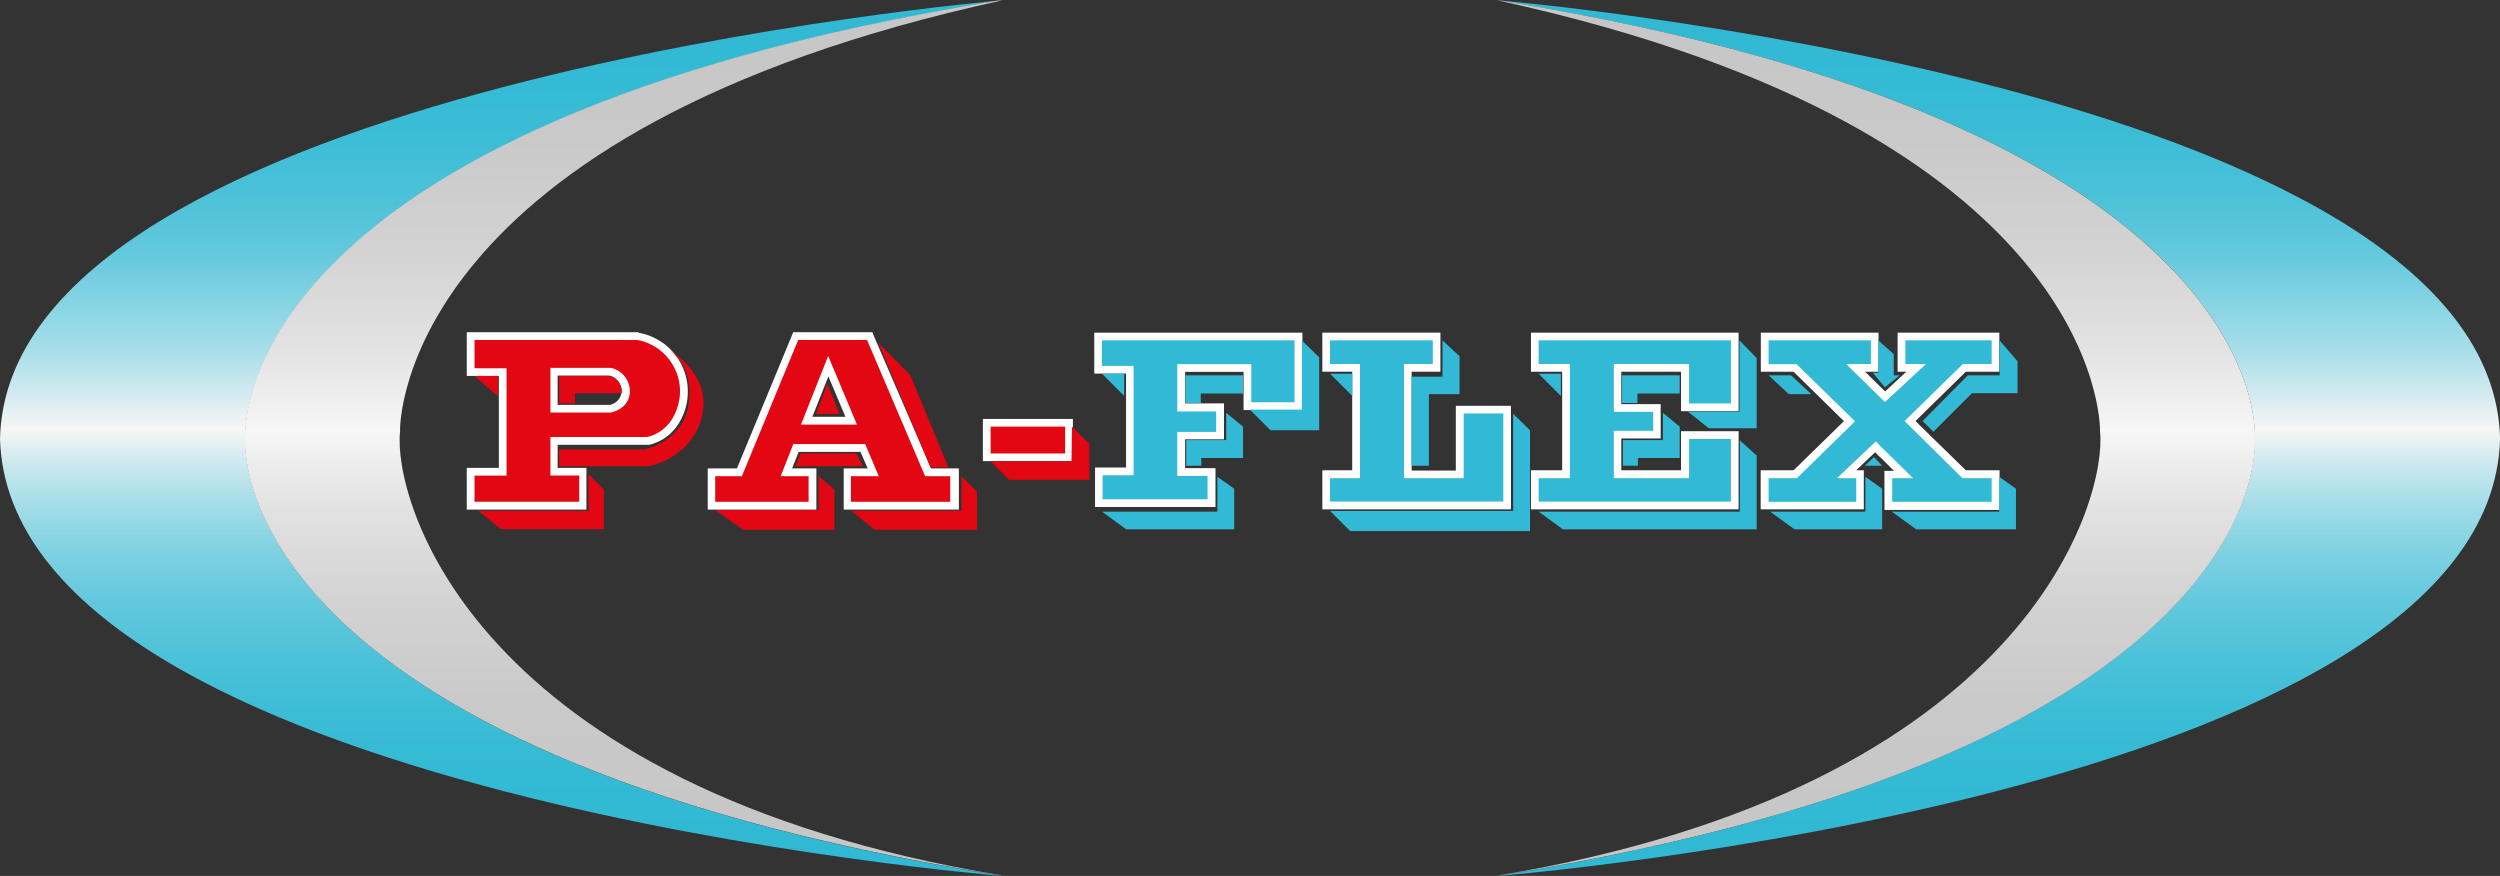 <svg id="Layer_1" data-name="Layer 1" xmlns="http://www.w3.org/2000/svg" xmlns:xlink="http://www.w3.org/1999/xlink" viewBox="0 0 347.45 121.74"><rect x="0" y="0" width="347.45" height="121.74" fill="#333333" stroke="none"/><defs><style>.cls-1{fill:none;}.cls-2{clip-path:url(#clip-path);}.cls-3{fill:#e30613;}.cls-4{fill:#fff;}.cls-5{fill:#32b9d5;}.cls-6{clip-path:url(#clip-path-2);}.cls-7{fill:url(#linear-gradient);}.cls-8{clip-path:url(#clip-path-3);}.cls-9{fill:url(#linear-gradient-2);}.cls-10{clip-path:url(#clip-path-4);}.cls-11{fill:url(#linear-gradient-3);}.cls-12{clip-path:url(#clip-path-5);}.cls-13{fill:url(#linear-gradient-4);}</style><clipPath id="clip-path" transform="translate(-6.5 -8.54)"><rect class="cls-1" x="-19.36" y="-9" width="388.48" height="157.49"/></clipPath><clipPath id="clip-path-2" transform="translate(-6.5 -8.54)"><path class="cls-1" d="M6.5,69.55v0C8,119.21,145.69,130.27,145.69,130.27,38.83,113,40.51,71,40.6,69.59h0v0h0c-.09-1.43-1.77-43.75,105.09-61,0,0-138.18,11.77-139.19,61"/></clipPath><linearGradient id="linear-gradient" x1="-14" y1="148.54" x2="-13" y2="148.54" gradientTransform="matrix(0, -121.74, -121.74, 0, 18151.96, -1582.58)" gradientUnits="userSpaceOnUse"><stop offset="0" stop-color="#30b9d4"/><stop offset="0.01" stop-color="#30b9d4"/><stop offset="0.12" stop-color="#33bad4"/><stop offset="0.19" stop-color="#3cbdd6"/><stop offset="0.25" stop-color="#4cc2d9"/><stop offset="0.31" stop-color="#62c8dd"/><stop offset="0.37" stop-color="#7ed1e1"/><stop offset="0.42" stop-color="#a1dce7"/><stop offset="0.47" stop-color="#cae8ee"/><stop offset="0.51" stop-color="#f6f6f6"/><stop offset="0.55" stop-color="#d3ebf0"/><stop offset="0.6" stop-color="#a8dee9"/><stop offset="0.66" stop-color="#83d3e2"/><stop offset="0.71" stop-color="#65c9dd"/><stop offset="0.77" stop-color="#4ec2d9"/><stop offset="0.84" stop-color="#3dbdd6"/><stop offset="0.91" stop-color="#33bad5"/><stop offset="1" stop-color="#30b9d4"/></linearGradient><clipPath id="clip-path-3" transform="translate(-6.5 -8.54)"><path class="cls-1" d="M145.23,8.61C38.8,25.91,40.47,68.12,40.55,69.55h0v0h0c-.08,1.43-1.75,43.33,104.74,60.62l.59.06C71.76,118,61.08,77.69,62.1,68.52h0v0c-.08-1.44.44-41.83,83.78-59.95l-.65.07"/></clipPath><linearGradient id="linear-gradient-2" x1="-14" y1="148.54" x2="-13" y2="148.54" gradientTransform="matrix(0, -121.74, -121.74, 0, 18169.07, -1582.58)" gradientUnits="userSpaceOnUse"><stop offset="0" stop-color="#c6c6c6"/><stop offset="0.01" stop-color="#c6c6c6"/><stop offset="0.19" stop-color="#c9c9c9"/><stop offset="0.31" stop-color="#d2d2d2"/><stop offset="0.42" stop-color="#e2e2e2"/><stop offset="0.51" stop-color="#f6f6f6"/><stop offset="0.6" stop-color="#e3e3e3"/><stop offset="0.71" stop-color="#d3d3d3"/><stop offset="0.84" stop-color="#c9c9c9"/><stop offset="1" stop-color="#c6c6c6"/></linearGradient><clipPath id="clip-path-4" transform="translate(-6.5 -8.54)"><path class="cls-1" d="M319.86,69.55h0v0h0C320,71,321.62,113,214.77,130.27c0,0,137.71-11.06,139.19-60.68v0c-1-49.24-139.19-61-139.19-61C321.62,25.8,320,68.12,319.86,69.55"/></clipPath><linearGradient id="linear-gradient-3" x1="-14" y1="148.45" x2="-13" y2="148.45" gradientTransform="translate(-17793.78 -1582.58) rotate(-90) scale(121.74)" xlink:href="#linear-gradient"/><clipPath id="clip-path-5" transform="translate(-6.5 -8.54)"><path class="cls-1" d="M298.36,68.49v0h0c1,9.17-9.66,49.46-83.78,61.75l.59-.06C321.66,112.92,320,71,319.9,69.59h0v0h0c.09-1.43,1.76-43.64-104.67-60.94l-.65-.07c83.34,18.12,83.86,58.51,83.78,60"/></clipPath><linearGradient id="linear-gradient-4" x1="-14" y1="148.46" x2="-13" y2="148.46" gradientTransform="translate(-17810.89 -1582.58) rotate(-90) scale(121.74)" xlink:href="#linear-gradient-2"/></defs><g class="cls-2"><path class="cls-3" d="M124.25,78.82V74.18h3.6l-1.43-3.38H117.1l-1.34,3.38h3.63v4.64h-14V74.18h3.88l7.82-18.93h10.31l8.07,18.93h3.67v4.64ZM124.82,67l-3.21-7.58-3,7.58Z" transform="translate(-6.5 -8.54)"/><path class="cls-4" d="M127,55.79l8.07,18.93h3.49v3.56h-13.8V74.72h3.87l-1.88-4.46h-10L115,74.72h3.88v3.56H105.9V74.72h3.71l7.82-18.93Zm-9.21,11.76h7.81l-4-9.54-3.78,9.54m9.92-12.84h-11l-.27.67-7.55,18.26h-4.06v5.72h15.1V73.64h-3.38l.92-2.3h8.59l1,2.3h-3.33v5.72h16V73.64h-3.85L128,55.36ZM119.4,66.47l2.23-5.62L124,66.47Z" transform="translate(-6.5 -8.54)"/><polygon class="cls-5" points="152.71 69.94 152.71 65.52 157.01 65.52 157.01 51.39 152.61 51.39 152.61 46.77 180.45 46.77 180.45 56.45 173.34 56.45 173.34 51.15 164.15 51.15 164.15 56.66 169.55 56.66 169.55 60.58 164.15 60.58 164.15 65.61 168.37 65.61 168.37 69.94 152.71 69.94"/><path class="cls-4" d="M186.41,55.84v8.61h-6v-5.3H170.12v6.58h5.4v2.84h-5.4v6.12h4.21v3.25H159.74V74.59h4.31V59.39h-4.4V55.84Zm1.08-1.07H158.58v5.69H163V73.52h-4.31V79h16.74v-5.4h-4.22v-4h5.4v-5h-5.4V60.22h8.12v5.31h8.18V54.77Z" transform="translate(-6.5 -8.54)"/><polygon class="cls-5" points="262.44 70.25 262.44 65.89 264.56 65.89 261.24 62.64 261.22 62.66 260.82 62.27 260.65 62.1 256.64 65.89 258.51 65.89 258.51 70.25 245.26 70.25 245.26 65.89 249.51 65.89 257.04 58.53 249.48 51.13 245.26 51.13 245.26 46.77 260.54 46.77 260.54 51.13 257.88 51.13 261.98 55.14 266.3 51.13 264.27 51.13 264.27 46.77 277.33 46.77 277.33 51.13 272.99 51.13 265.43 58.52 272.96 65.89 277.33 65.89 277.33 70.25 262.44 70.25"/><path class="cls-4" d="M283.3,55.84v3.29h-4l-8.1,7.93L279.24,75h4.06v3.28H269.48V75h2.9l-4.64-4.55,0,0-.53-.57L261.8,75h2.68v3.28H252.3V75h3.93l8.08-7.9-8.11-7.94h-3.9V55.84h14.21v3.29h-3.44l5.4,5.29h0l5.7-5.29h-2.86V55.84Zm1.07-1.07H270.23V60.2h1.21l-2.95,2.74L265.7,60.2h1.88V54.77H251.22V60.2h4.55l7,6.87-7,6.83h-4.57v5.43h14.33V73.9h-1.06l2.64-2.51.55.59.06,0,2,2H268.4v5.43h16V73.9h-4.69l-7-6.84,7-6.86h4.66V54.77Z" transform="translate(-6.5 -8.54)"/><polygon class="cls-5" points="184.31 70.25 184.31 65.89 188.47 65.89 188.47 51.13 184.31 51.13 184.31 46.77 199.66 46.77 199.66 51.13 195.65 51.13 195.65 65.89 202.87 65.89 202.87 56.94 209.45 56.94 209.45 70.25 184.31 70.25"/><path class="cls-4" d="M205.63,55.84v3.29h-4V75h8.29V66h5.51V78.25H191.35V75h4.16V59.13h-4.16V55.84Zm1.07-1.07H190.28V60.2h4.15V73.9h-4.15v5.43h26.21V64.94h-7.66v9h-6.14V60.2h4V54.77Z" transform="translate(-6.5 -8.54)"/><polygon class="cls-5" points="213.3 70.25 213.3 65.89 217.64 65.89 217.64 51.13 213.3 51.13 213.3 46.77 241.09 46.77 241.09 56.61 234.21 56.61 234.21 51.13 224.83 51.13 224.83 56.71 230.3 56.71 230.3 60.41 224.83 60.41 224.83 65.89 234.21 65.89 234.21 60.47 241.09 60.47 241.09 70.25 213.3 70.25"/><path class="cls-4" d="M247.06,55.84v8.77h-5.81V59.13H230.79v6.65h5.47v2.63h-5.47V75h10.46V69.55h5.81v8.7H220.34V75h4.34V59.13h-4.34V55.84Zm1.07-1.07H219.27V60.2h4.34V73.9h-4.34v5.43h28.86V68.47h-8V73.9h-8.3V69.48h5.47V64.71h-5.47V60.2h8.3v5.49h8V54.77Z" transform="translate(-6.5 -8.54)"/><rect class="cls-3" x="137.14" y="58.76" width="11.43" height="4.8"/><path class="cls-4" d="M154.53,71.56H144.18V67.83h10.35Zm1.08-4.8H143.1v5.87h12.51V66.76Z" transform="translate(-6.5 -8.54)"/><path class="cls-3" d="M71.91,78.82V74.1h4.45V60.25H71.91v-5H95.09c.16,0,6.61,1.21,6.46,8,0,.06-.21,5.35-5,6.53H83.5V74.1h4v4.72ZM91.34,65.34a2.6,2.6,0,0,0,2.12-2.55,2.73,2.73,0,0,0-2.13-2.58H83.5v5.13Z" transform="translate(-6.5 -8.54)"/><path class="cls-4" d="M95.09,55.79A7.27,7.27,0,0,1,101,63.27s-.14,4.93-4.55,6H83v5.36h4v3.64H72.45V74.64H76.9V59.72H72.45V55.79H95.09M83,65.87h8.43s2.7-.52,2.61-3.1a3.35,3.35,0,0,0-2.61-3.1H83v6.2M95.18,54.71H71.37v6.08h4.46V73.56H71.37v5.8H88v-5.8H84v-3.2H96.59l.13,0c4.11-1,5.31-5,5.36-7a8.27,8.27,0,0,0-6.81-8.57ZM84,60.74h7.22a2.23,2.23,0,0,1,1.67,2.07,2,2,0,0,1-1.65,2H84Z" transform="translate(-6.5 -8.54)"/><polygon class="cls-3" points="65.95 52.25 69.21 52.25 69.21 55.1 65.95 52.25"/><path class="cls-3" d="M84.21,64.6V60.79h6.31a2.16,2.16,0,0,1,2.37,2.41H86.4v1.4Z" transform="translate(-6.5 -8.54)"/><polygon class="cls-3" points="81.75 65.86 83.93 68.04 83.93 73.54 69.62 73.54 66.5 71.01 81.81 71.01 81.75 65.86"/><path class="cls-3" d="M99.34,57.1s5.62,3,4.86,8.49S98.48,73,96.65,73.33H84.21V71H96s5.52-1,6.22-6.42c.73-5.64-2.9-7.5-2.9-7.5" transform="translate(-6.5 -8.54)"/><polygon class="cls-3" points="113.41 57.53 114.99 53.36 116.69 57.53 113.41 57.53"/><polygon class="cls-3" points="111.28 63.02 110.54 64.79 119.97 64.79 119 63.02 111.28 63.02"/><polygon class="cls-3" points="122.08 47.64 126.53 52.16 131.8 64.95 129.31 64.95 122.08 47.64"/><polygon class="cls-3" points="113.77 66.18 113.77 70.88 99.4 70.88 103.29 73.63 115.98 73.63 115.98 68.04 113.77 66.18"/><polygon class="cls-3" points="118.29 70.98 133.63 70.98 133.63 66.18 135.78 68.33 135.78 73.63 121.6 73.63 118.29 70.98"/><polygon class="cls-3" points="148.98 59.3 151.4 61.71 151.4 66.69 140.23 66.69 137.64 64.1 148.92 64.1 148.98 59.3"/><polygon class="cls-5" points="153.15 51.94 156.24 51.94 156.24 55.03 153.15 51.94"/><polygon class="cls-5" points="184.85 51.94 187.95 51.94 187.95 55.03 184.85 51.94"/><polygon class="cls-5" points="213.84 51.94 216.93 51.94 216.93 55.03 213.84 51.94"/><polygon class="cls-5" points="164.74 52.16 172.76 52.16 172.76 54.69 166.88 54.69 166.88 56.01 164.74 56.01 164.74 52.16"/><polygon class="cls-5" points="170.42 57.37 170.42 61.16 164.86 61.16 164.86 64.73 166.95 64.73 166.95 63.65 172.76 63.65 172.76 59.3 170.42 57.37"/><polygon class="cls-5" points="180.94 47.31 180.94 56.93 173.7 56.93 176.58 59.8 183.34 59.8 183.34 49.66 180.94 47.31"/><polygon class="cls-5" points="169.19 66.27 169.19 71.11 153.15 71.11 156.53 73.57 171.53 73.57 171.53 67.92 169.19 66.27"/><polygon class="cls-5" points="259.25 66.27 259.25 71.11 246.02 71.11 249.4 73.57 261.58 73.57 261.58 67.92 259.25 66.27"/><polygon class="cls-5" points="277.85 66.27 277.85 71.11 262.93 71.11 266.31 73.57 280.18 73.57 280.18 67.92 277.85 66.27"/><polygon class="cls-5" points="225.43 52.16 233.45 52.16 233.45 54.69 227.57 54.69 227.57 56.01 225.43 56.01 225.43 52.16"/><polygon class="cls-5" points="231.11 57.37 231.11 61.16 225.55 61.16 225.55 64.73 227.64 64.73 227.64 63.65 233.45 63.65 233.45 59.3 231.11 57.37"/><polygon class="cls-5" points="241.8 61.19 241.8 71.11 213.84 71.11 217.22 73.57 244.14 73.57 244.14 63.31 241.8 61.19"/><polygon class="cls-5" points="200.48 47.31 200.48 52.35 196.19 52.35 196.19 64.73 198.59 64.73 198.59 54.78 202.85 54.78 202.85 49.51 200.48 47.31"/><polygon class="cls-5" points="210.3 57.5 210.3 71.01 184.85 71.01 187.65 73.81 212.64 73.81 212.64 59.8 210.3 57.5"/><polygon class="cls-5" points="234.59 57.21 241.75 57.21 241.75 47.31 244.14 49.76 244.14 59.52 237.49 59.52 234.59 57.21"/><polygon class="cls-5" points="245.8 52.16 248.92 52.16 251.73 54.78 248.61 54.78 245.8 52.16"/><polygon class="cls-5" points="261.05 47.31 261.05 51.81 260.29 51.81 261.96 53.83 264.05 52.16 263.19 52.16 263.19 49.22 261.05 47.31"/><polygon class="cls-5" points="260.45 63.53 259.15 64.73 261.58 64.73 260.45 63.53"/><polygon class="cls-5" points="277.91 47.31 277.91 52.16 273.49 52.16 267.2 58.51 268.7 60.01 274.06 54.65 280.4 54.65 280.4 50.23 277.91 47.31"/></g><g class="cls-6"><rect class="cls-7" width="139.19" height="121.74"/></g><g class="cls-8"><rect class="cls-9" x="32.29" width="107.08" height="121.74"/></g><g class="cls-10"><rect class="cls-11" x="208.26" width="139.19" height="121.74"/></g><g class="cls-12"><rect class="cls-13" x="208.08" width="107.08" height="121.74"/></g></svg>
